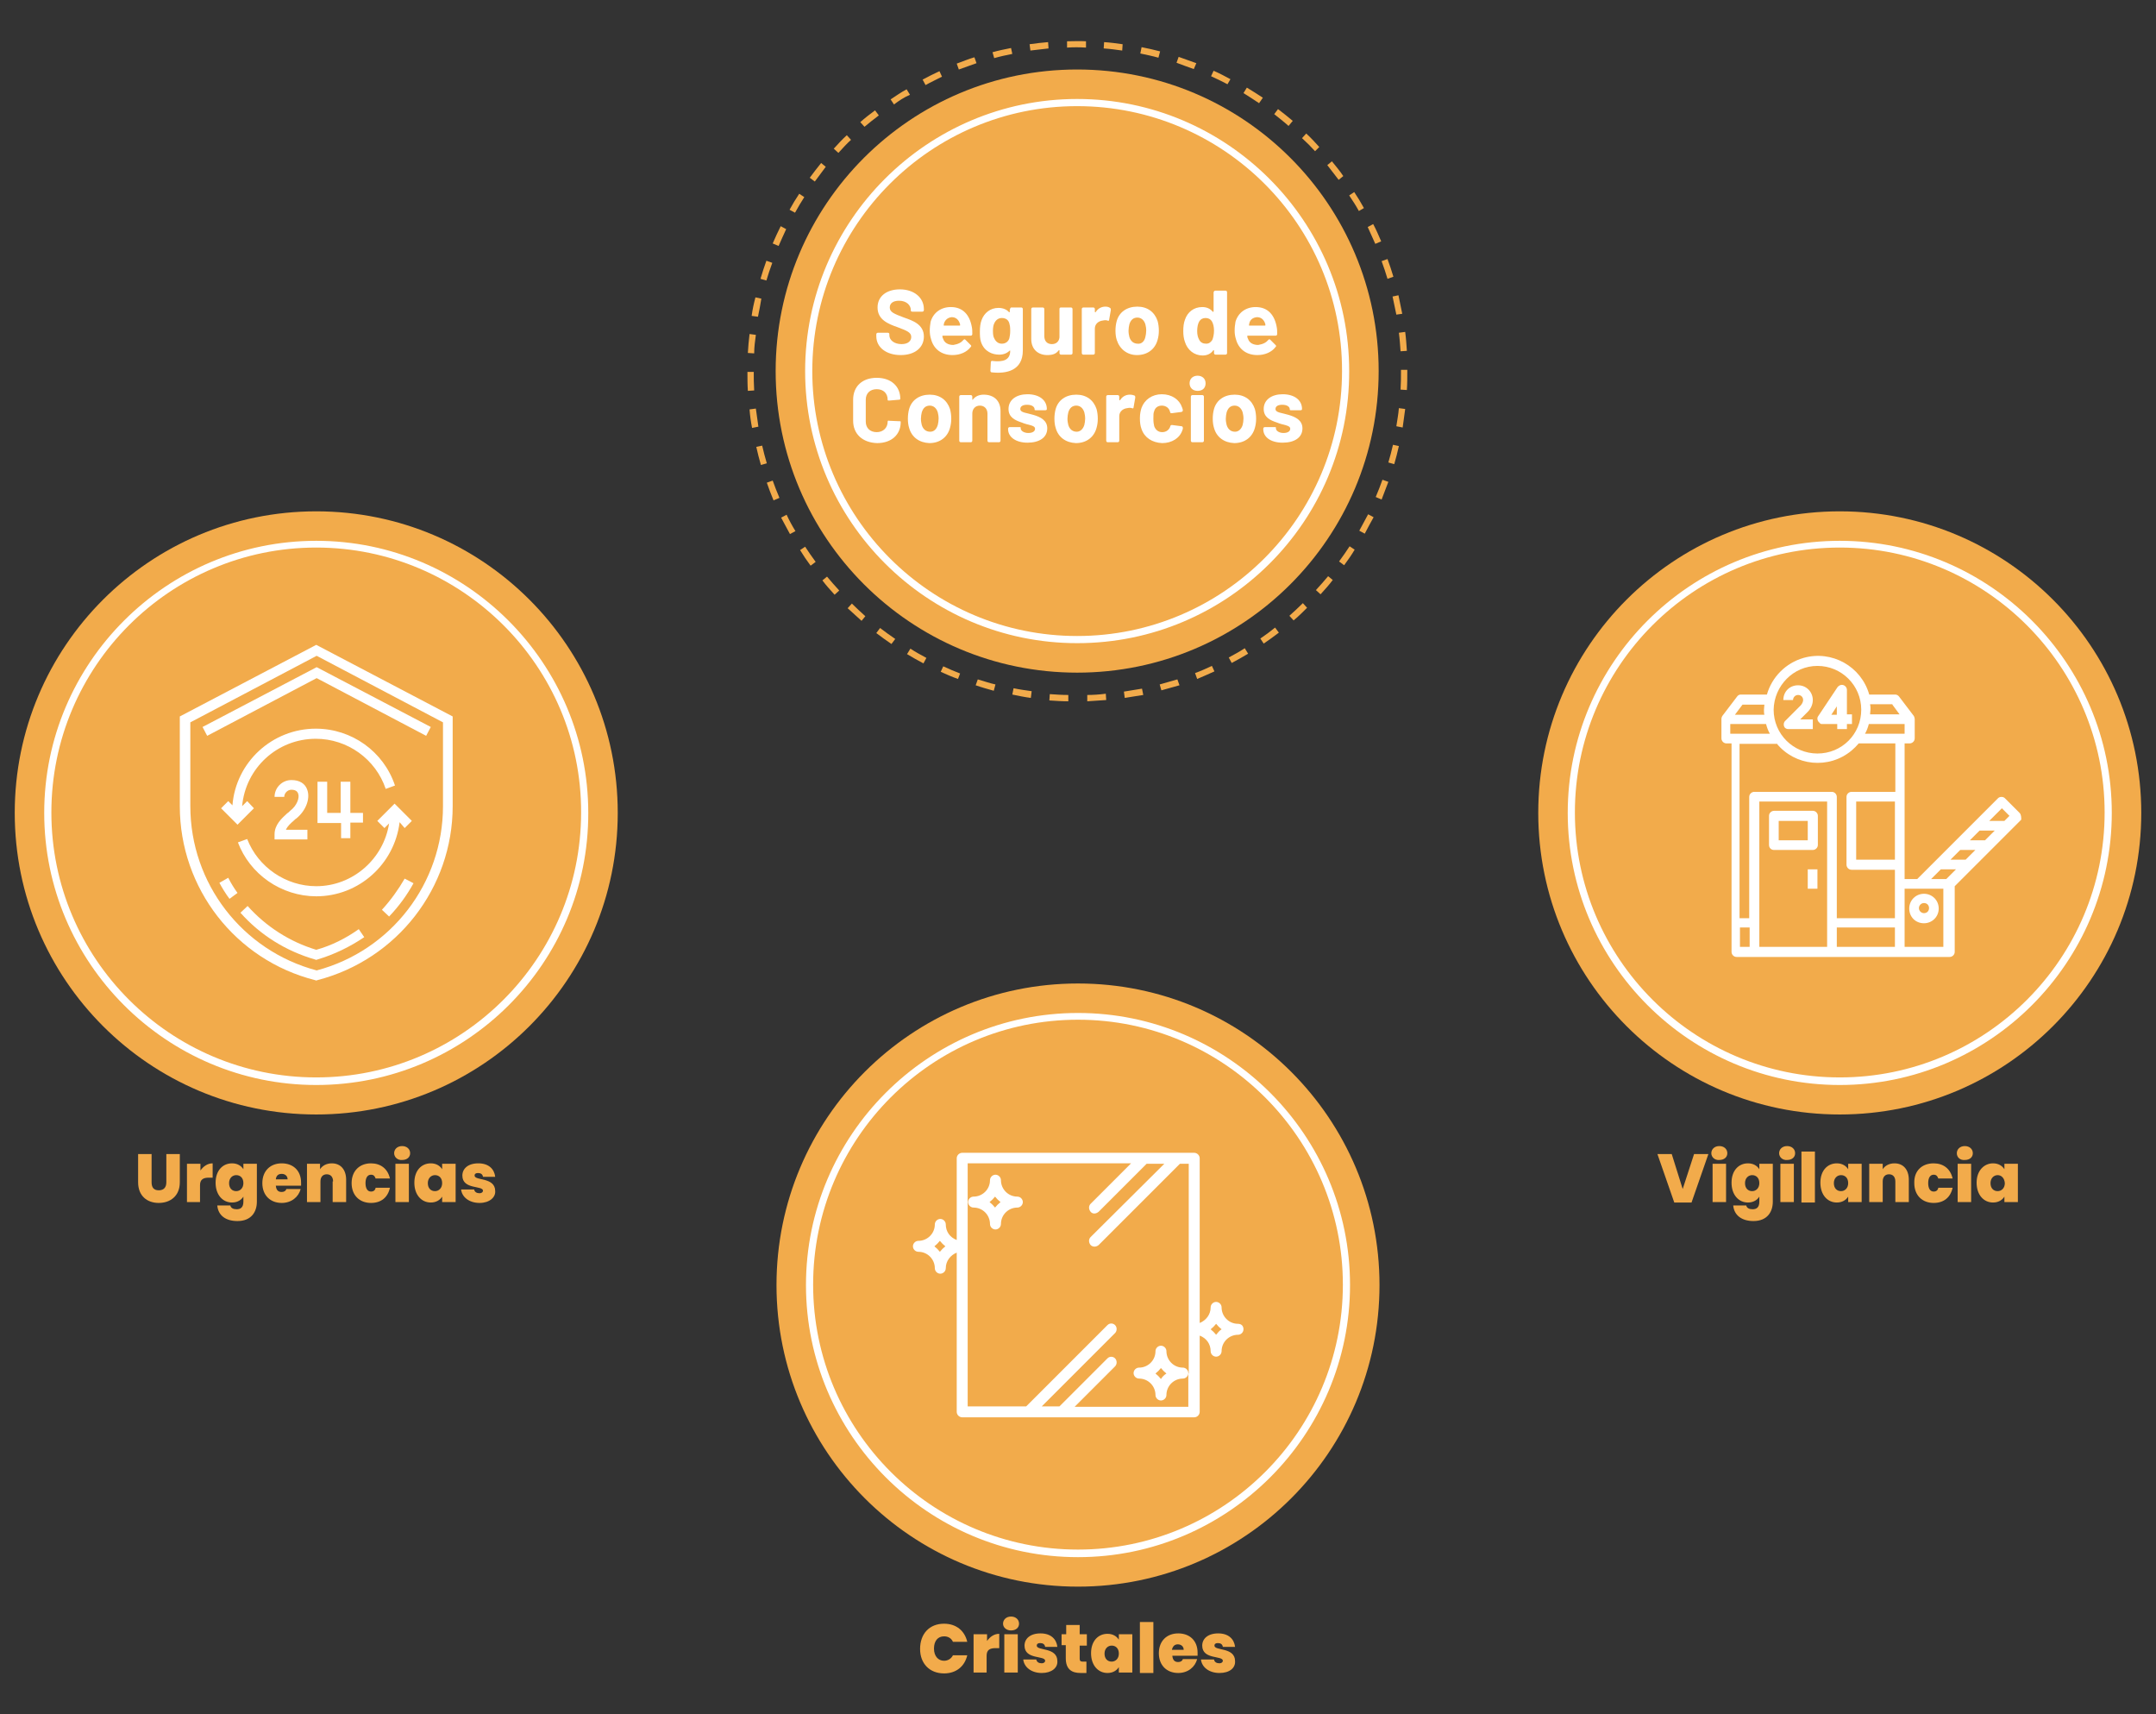 <svg xmlns:svgjs="http://svgjs.com/svgjs" xmlns="http://www.w3.org/2000/svg" xmlns:xlink="http://www.w3.org/1999/xlink" id="Capa_1" x="0px" y="0px" viewBox="0 0 512 407" style="enable-background:new 0 0 512 407;" xml:space="preserve"><rect x="0" y="0" width="512" height="407" fill="#333333" stroke="none"/><style type="text/css">	.st0{fill:#F2AB4B;}	.st1{fill:#FFFFFF;}</style><g>	<g>		<g>			<path class="st0" d="M253.7,166.5c-1.5,0-3-0.1-4.5-0.2l0.1-1.5c1.5,0.1,2.9,0.2,4.4,0.2L253.7,166.5z M258.2,166.5l0-1.5    c1.4,0,2.9-0.1,4.4-0.3l0.1,1.5C261.1,166.3,259.6,166.4,258.2,166.5z M244.8,165.7c-1.5-0.2-3-0.5-4.4-0.8l0.3-1.5    c1.4,0.3,2.9,0.5,4.3,0.7L244.8,165.7z M267.1,165.7l-0.2-1.5c1.4-0.2,2.9-0.5,4.3-0.7l0.3,1.5    C270,165.2,268.5,165.5,267.1,165.7z M236,164c-1.4-0.4-2.9-0.8-4.3-1.3l0.5-1.4c1.4,0.4,2.8,0.9,4.2,1.2L236,164z M275.8,163.9    l-0.4-1.4c1.4-0.4,2.8-0.8,4.2-1.2l0.5,1.4C278.7,163.1,277.3,163.5,275.8,163.9z M227.5,161.2c-1.4-0.5-2.8-1.1-4.1-1.7l0.6-1.3    c1.3,0.6,2.7,1.2,4,1.7L227.5,161.2z M284.3,161.2l-0.5-1.4c1.4-0.5,2.7-1.1,4-1.7l0.6,1.3C287.1,160,285.7,160.6,284.3,161.2z     M219.3,157.5c-1.3-0.7-2.6-1.4-3.9-2.2l0.8-1.3c1.2,0.8,2.5,1.5,3.8,2.2L219.3,157.5z M292.5,157.4l-0.7-1.3    c1.3-0.7,2.6-1.4,3.8-2.2l0.8,1.3C295.1,156,293.8,156.7,292.5,157.4z M211.7,152.9c-1.2-0.8-2.4-1.7-3.6-2.6l0.9-1.2    c1.2,0.9,2.4,1.8,3.6,2.6L211.7,152.9z M300.1,152.8l-0.8-1.2c1.2-0.8,2.4-1.7,3.5-2.6l0.9,1.2    C302.5,151.1,301.3,152,300.1,152.8z M204.6,147.4c-1.1-1-2.2-2-3.3-3l1-1.1c1,1,2.1,2,3.2,3L204.6,147.4z M307.2,147.3l-1-1.1    c1.1-1,2.2-2,3.2-3l1,1.1C309.4,145.3,308.3,146.4,307.2,147.3z M198.2,141.2c-1-1.1-2-2.2-2.9-3.4l1.1-0.9    c0.9,1.1,1.9,2.2,2.9,3.3L198.2,141.2z M313.6,141.1l-1.1-1c1-1.1,2-2.2,2.9-3.3l1.1,0.9C315.6,138.9,314.6,140,313.6,141.1z     M192.5,134.3c-0.9-1.2-1.7-2.4-2.5-3.7l1.2-0.8c0.8,1.2,1.6,2.4,2.5,3.6L192.5,134.3z M319.2,134.2l-1.2-0.9    c0.9-1.2,1.7-2.4,2.5-3.6l1.2,0.8C321,131.7,320.1,133,319.2,134.2z M187.6,126.8c-0.7-1.3-1.4-2.6-2.1-3.9l1.3-0.7    c0.6,1.3,1.3,2.6,2.1,3.9L187.6,126.8z M324.1,126.7l-1.3-0.7c0.7-1.3,1.4-2.6,2.1-3.9l1.3,0.7    C325.5,124,324.8,125.4,324.1,126.7z M183.7,118.8c-0.6-1.4-1.1-2.8-1.6-4.2l1.4-0.5c0.5,1.4,1,2.7,1.6,4.1L183.7,118.8z     M328.1,118.6l-1.4-0.6c0.6-1.4,1.1-2.7,1.6-4.1l1.4,0.5C329.2,115.8,328.6,117.2,328.1,118.6z M180.7,110.4    c-0.4-1.4-0.8-2.9-1.1-4.3l1.4-0.3c0.3,1.4,0.7,2.8,1.1,4.2L180.7,110.4z M331.1,110.2l-1.4-0.4c0.4-1.4,0.8-2.8,1.1-4.2l1.4,0.3    C331.9,107.3,331.5,108.8,331.1,110.2z M178.6,101.6c-0.3-1.5-0.5-3-0.6-4.4l1.5-0.2c0.2,1.4,0.4,2.9,0.6,4.3L178.6,101.6z     M333.1,101.5l-1.5-0.3c0.2-1.4,0.5-2.9,0.6-4.3l1.5,0.2C333.5,98.5,333.3,100,333.1,101.5z M177.6,92.8c-0.1-1.5-0.1-3-0.1-4.5    l1.5,0c0,1.5,0,2.9,0.1,4.4L177.6,92.8z M334.1,92.6l-1.5-0.1c0.1-1.5,0.1-2.9,0.1-4.4v-0.3h1.5v0.3    C334.2,89.6,334.2,91.1,334.1,92.6z M179.1,83.9l-1.5-0.1c0.1-1.5,0.2-3,0.4-4.5l1.5,0.2C179.3,81,179.1,82.4,179.1,83.9z     M332.6,83.4c-0.1-1.4-0.2-2.9-0.4-4.4l1.5-0.2c0.2,1.5,0.3,3,0.4,4.5L332.6,83.4z M180,75.2l-1.5-0.2c0.2-1.5,0.5-2.9,0.9-4.4    l1.4,0.3C180.6,72.3,180.3,73.7,180,75.2z M331.6,74.7c-0.3-1.4-0.6-2.9-0.9-4.3l1.4-0.3c0.3,1.4,0.6,2.9,0.9,4.4L331.6,74.7z     M182,66.6l-1.4-0.4c0.4-1.4,0.9-2.9,1.4-4.3l1.4,0.5C182.9,63.8,182.4,65.2,182,66.6z M329.5,66.2c-0.4-1.4-0.9-2.8-1.4-4.2    l1.4-0.5c0.5,1.4,1,2.8,1.4,4.2L329.5,66.2z M184.9,58.4l-1.4-0.6c0.6-1.4,1.2-2.7,1.9-4.1l1.3,0.7    C186.1,55.7,185.5,57,184.9,58.4z M326.6,57.9c-0.6-1.3-1.2-2.7-1.8-4l1.3-0.7c0.7,1.3,1.3,2.7,1.9,4.1L326.6,57.9z M188.8,50.5    l-1.3-0.7c0.7-1.3,1.5-2.6,2.3-3.8l1.2,0.8C190.3,47.9,189.5,49.2,188.8,50.5z M322.7,50.1c-0.7-1.3-1.5-2.5-2.3-3.7l1.2-0.8    c0.8,1.2,1.6,2.5,2.3,3.8L322.7,50.1z M193.5,43.1l-1.2-0.9c0.9-1.2,1.8-2.4,2.7-3.5l1.1,0.9C195.3,40.7,194.4,41.9,193.5,43.1z     M317.9,42.7c-0.9-1.2-1.8-2.3-2.7-3.5l1.1-0.9c0.9,1.1,1.9,2.3,2.7,3.5L317.9,42.7z M199.1,36.3l-1.1-1c1-1.1,2-2.2,3.1-3.2    l1,1.1C201.1,34.1,200.1,35.2,199.1,36.3z M312.3,35.9c-1-1.1-2-2.1-3.1-3.1l1-1.1c1.1,1,2.1,2.1,3.1,3.2L312.3,35.9z     M205.3,30.1l-1-1.1c1.1-1,2.3-1.9,3.5-2.8l0.9,1.2C207.6,28.2,206.4,29.2,205.3,30.1z M306,29.9c-1.1-1-2.3-1.9-3.4-2.8l0.9-1.2    c1.2,0.9,2.3,1.8,3.5,2.8L306,29.9z M212.3,24.8l-0.8-1.2c1.2-0.8,2.5-1.7,3.8-2.4l0.8,1.3C214.7,23.1,213.5,23.9,212.3,24.8z     M299,24.5c-1.2-0.8-2.4-1.6-3.7-2.4l0.8-1.3c1.3,0.8,2.6,1.6,3.8,2.4L299,24.5z M219.8,20.2l-0.7-1.3c1.3-0.7,2.7-1.4,4-2    l0.6,1.3C222.4,18.9,221,19.5,219.8,20.2z M291.5,20c-1.3-0.7-2.6-1.3-3.9-1.9l0.6-1.3c1.4,0.6,2.7,1.3,4,2L291.5,20z     M227.7,16.5l-0.5-1.4c1.4-0.5,2.8-1.1,4.2-1.5l0.5,1.4C230.5,15.5,229.1,16,227.7,16.5z M283.5,16.4c-1.4-0.5-2.8-1-4.1-1.5    l0.5-1.4c1.4,0.5,2.8,1,4.2,1.5L283.5,16.4z M236.1,13.8l-0.4-1.4c1.4-0.4,2.9-0.7,4.4-1l0.3,1.4    C238.9,13.1,237.5,13.4,236.1,13.8z M275.1,13.7c-1.4-0.4-2.9-0.7-4.3-1l0.3-1.5c1.5,0.3,2.9,0.6,4.4,1L275.1,13.7z M244.7,12    l-0.2-1.5c1.5-0.2,3-0.4,4.4-0.5l0.1,1.5C247.6,11.7,246.1,11.8,244.7,12z M266.5,12c-1.4-0.2-2.9-0.4-4.4-0.5l0.1-1.5    c1.5,0.1,3,0.3,4.4,0.5L266.5,12z M253.4,11.3l0-1.5c1.5,0,3-0.1,4.5,0l0,1.5C256.3,11.2,254.9,11.2,253.4,11.3z"></path>		</g>	</g>	<g>		<g>			<circle class="st0" cx="255.8" cy="88.1" r="71.6"></circle>		</g>		<g>			<circle class="st0" cx="255.8" cy="88.1" r="63.8"></circle>		</g>		<g>			<path class="st1" d="M255.8,152.7c-35.6,0-64.6-29-64.6-64.6c0-35.6,29-64.6,64.6-64.6c35.6,0,64.6,29,64.6,64.6    C320.5,123.8,291.5,152.7,255.8,152.7z M255.8,25.2c-34.7,0-62.9,28.2-62.9,62.9c0,34.7,28.2,62.9,62.9,62.9    c34.7,0,62.9-28.2,62.9-62.9C318.8,53.4,290.5,25.2,255.8,25.2z"></path>		</g>		<g>			<path class="st1" d="M208.1,79.8v-0.4c0-0.2,0.1-0.4,0.4-0.4h2.3c0.2,0,0.4,0.1,0.4,0.3v0.3c0,1.1,1.1,2.1,2.9,2.1    c1.6,0,2.3-0.8,2.3-1.7c0-1.1-1.1-1.5-3.2-2.3c-2.3-0.8-4.8-1.8-4.8-4.7c0-2.7,2.2-4.3,5.3-4.3c3.3,0,5.7,1.9,5.7,4.7v0.2    c0,0.2-0.1,0.4-0.4,0.4h-2.3c-0.2,0-0.4-0.1-0.4-0.2v-0.2c0-1.1-1-2.2-2.8-2.2c-1.4,0-2.2,0.6-2.2,1.6c0,1.1,1,1.5,3.4,2.4    c2,0.7,4.7,1.6,4.7,4.5c0,2.6-2.1,4.4-5.5,4.4S208.1,82.5,208.1,79.8z"></path>			<path class="st1" d="M228.8,80.7c0.2-0.2,0.3-0.2,0.5,0l1.2,1.2c0.2,0.2,0.2,0.3,0,0.5c-0.9,1.2-2.5,1.9-4.3,1.9    c-2.7,0-4.5-1.5-5.1-3.8c-0.2-0.6-0.3-1.3-0.3-2c0-0.8,0.1-1.5,0.2-2.1c0.6-2.1,2.4-3.5,4.8-3.5c2.9,0,4.5,1.9,5,4.8    c0.1,0.5,0.1,1,0.1,1.6c0,0.2-0.1,0.4-0.4,0.4h-6.6c-0.1,0-0.1,0-0.1,0.1c0,0.3,0.1,0.5,0.2,0.7c0.3,0.9,1.2,1.4,2.4,1.4    C227.6,81.7,228.3,81.3,228.8,80.7z M224.2,76.7c0,0.2-0.1,0.3-0.1,0.5c0,0.1,0,0.1,0.1,0.1h3.7c0.1,0,0.1,0,0.1-0.1    c0-0.2,0-0.3-0.1-0.5c-0.3-0.8-0.9-1.4-1.9-1.4C225.1,75.4,224.5,75.9,224.2,76.7z"></path>			<path class="st1" d="M240.2,73h2.3c0.2,0,0.4,0.1,0.4,0.4v9.8c0,4.8-3.9,5.6-7.4,5.2c-0.2,0-0.3-0.2-0.3-0.4l0.1-2    c0-0.2,0.2-0.4,0.4-0.3c2.5,0.3,4.2-0.2,4.2-2.4c0-0.1-0.1-0.1-0.2,0c-0.5,0.5-1.3,0.9-2.4,0.9c-1.6,0-3.5-0.7-4.3-2.9    c-0.3-0.8-0.3-1.8-0.3-2.6c0-1,0.1-1.9,0.4-2.7c0.6-1.7,2.1-2.9,4-2.9c1.1,0,2,0.4,2.5,1c0.1,0.1,0.2,0,0.2-0.1v-0.4    C239.9,73.1,240,73,240.2,73z M239.9,78.5c0-1-0.1-1.3-0.2-1.7c-0.2-0.8-0.8-1.3-1.8-1.3c-0.9,0-1.5,0.6-1.8,1.3    c-0.2,0.4-0.3,1-0.3,1.8c0,0.8,0.1,1.4,0.3,1.7c0.3,0.7,0.9,1.3,1.8,1.3c1,0,1.6-0.6,1.8-1.3C239.8,79.8,239.9,79.4,239.9,78.5z"></path>			<path class="st1" d="M252,73h2.3c0.2,0,0.4,0.1,0.4,0.4v10.4c0,0.2-0.1,0.4-0.4,0.4H252c-0.2,0-0.4-0.1-0.4-0.4v-0.6    c0-0.1-0.1-0.1-0.2,0c-0.6,0.8-1.4,1.1-2.7,1.1c-2.1,0-3.8-1.3-3.8-3.8v-7.1c0-0.2,0.1-0.4,0.4-0.4h2.3c0.2,0,0.4,0.1,0.4,0.4    v6.4c0,1.1,0.6,1.9,1.8,1.9c1,0,1.7-0.6,1.8-1.6v-6.7C251.6,73.1,251.7,73,252,73z"></path>			<path class="st1" d="M263.6,73.1c0.2,0.1,0.2,0.3,0.2,0.5l-0.4,2.3c0,0.3-0.2,0.3-0.4,0.2c-0.3-0.1-0.7-0.1-1.1,0    c-1,0.1-1.9,0.8-1.9,1.9v5.8c0,0.2-0.1,0.4-0.4,0.4h-2.3c-0.2,0-0.4-0.1-0.4-0.4V73.4c0-0.2,0.1-0.4,0.4-0.4h2.3    c0.2,0,0.4,0.1,0.4,0.4V74c0,0.1,0.1,0.2,0.2,0.1c0.5-0.8,1.3-1.3,2.3-1.3C263,72.8,263.3,72.9,263.6,73.1z"></path>			<path class="st1" d="M265.2,80.7c-0.2-0.6-0.3-1.4-0.3-2.2c0-0.8,0.1-1.6,0.3-2.3c0.6-2.1,2.4-3.4,4.9-3.4c2.4,0,4.1,1.3,4.8,3.4    c0.2,0.7,0.3,1.5,0.3,2.3c0,0.8-0.1,1.5-0.3,2.2c-0.6,2.2-2.4,3.6-4.9,3.6C267.7,84.3,265.9,82.9,265.2,80.7z M272,80    c0.1-0.4,0.2-1,0.2-1.5c0-0.6-0.1-1.1-0.2-1.5c-0.3-1-1-1.6-1.9-1.6c-1,0-1.6,0.6-1.9,1.6c-0.1,0.4-0.2,1-0.2,1.5    c0,0.6,0.1,1.1,0.2,1.5c0.3,1,1,1.6,2,1.6C271.1,81.7,271.8,81,272,80z"></path>			<path class="st1" d="M288.7,69h2.3c0.2,0,0.4,0.1,0.4,0.4v14.4c0,0.2-0.1,0.4-0.4,0.4h-2.3c-0.2,0-0.4-0.1-0.4-0.4v-0.6    c0-0.1-0.1-0.1-0.2,0c-0.5,0.7-1.3,1.2-2.5,1.2c-2,0-3.6-1.3-4.2-3.2c-0.3-0.8-0.4-1.7-0.4-2.6c0-1,0.1-1.9,0.4-2.7    c0.6-1.8,2.1-3,4.1-3c1.1,0,1.9,0.4,2.5,1.1c0.1,0.1,0.2,0,0.2-0.1v-4.5C288.3,69.1,288.4,69,288.7,69z M288.3,78.5    c0-0.9-0.2-1.7-0.5-2.2c-0.3-0.5-0.8-0.8-1.5-0.8c-0.7,0-1.2,0.3-1.5,0.8c-0.3,0.5-0.5,1.3-0.5,2.3c0,0.9,0.2,1.6,0.5,2.1    c0.3,0.6,0.9,0.9,1.6,0.9c0.7,0,1.1-0.3,1.5-0.9C288.1,80.2,288.3,79.4,288.3,78.5z"></path>			<path class="st1" d="M301.2,80.7c0.2-0.2,0.3-0.2,0.5,0l1.2,1.2c0.2,0.2,0.2,0.3,0,0.5c-0.9,1.2-2.5,1.9-4.3,1.9    c-2.7,0-4.5-1.5-5.1-3.8c-0.2-0.6-0.3-1.3-0.3-2c0-0.8,0.1-1.5,0.2-2.1c0.6-2.1,2.4-3.5,4.8-3.5c2.9,0,4.5,1.9,5,4.8    c0.1,0.5,0.1,1,0.1,1.6c0,0.2-0.1,0.4-0.4,0.4h-6.6c-0.1,0-0.1,0-0.1,0.1c0,0.3,0.1,0.5,0.2,0.7c0.3,0.9,1.2,1.4,2.4,1.4    C300,81.7,300.7,81.3,301.2,80.7z M296.7,76.7c0,0.2-0.1,0.3-0.1,0.5c0,0.1,0,0.1,0.1,0.1h3.7c0.1,0,0.1,0,0.1-0.1    c0-0.2,0-0.3-0.1-0.5c-0.3-0.8-0.9-1.4-1.9-1.4C297.5,75.4,296.9,75.9,296.7,76.7z"></path>			<path class="st1" d="M202.6,99.9v-5c0-3.2,2.2-5.2,5.6-5.2c3.4,0,5.6,2,5.6,5c0,0.1-0.1,0.2-0.3,0.2l-2.3,0.2    c-0.2,0-0.4,0-0.4-0.1v-0.1c0-1.5-1-2.5-2.6-2.5c-1.6,0-2.6,1-2.6,2.5v5.2c0,1.5,1,2.5,2.6,2.5c1.5,0,2.6-1,2.6-2.5    c0-0.2,0.1-0.3,0.4-0.2l2.3,0.1c0.2,0,0.4,0,0.4,0.1v0.1c0,3-2.2,5-5.6,5C204.8,105.1,202.6,103,202.6,99.9z"></path>			<path class="st1" d="M215.9,101.6c-0.2-0.6-0.3-1.4-0.3-2.2c0-0.8,0.1-1.6,0.3-2.3c0.6-2.1,2.4-3.4,4.9-3.4    c2.4,0,4.1,1.3,4.8,3.4c0.2,0.7,0.3,1.5,0.3,2.3c0,0.8-0.1,1.5-0.3,2.2c-0.6,2.2-2.4,3.6-4.9,3.6    C218.3,105.1,216.5,103.8,215.9,101.6z M222.7,100.9c0.1-0.4,0.2-1,0.2-1.5c0-0.6-0.1-1.1-0.2-1.5c-0.3-1-1-1.6-1.9-1.6    c-1,0-1.6,0.6-1.9,1.6c-0.1,0.4-0.2,1-0.2,1.5c0,0.6,0.1,1.1,0.2,1.5c0.3,1,1,1.6,2,1.6C221.8,102.5,222.4,101.9,222.7,100.9z"></path>			<path class="st1" d="M237.6,97.6v7c0,0.2-0.1,0.4-0.4,0.4h-2.3c-0.2,0-0.4-0.1-0.4-0.4v-6.4c0-1.1-0.7-1.9-1.8-1.9    c-1.1,0-1.8,0.8-1.8,1.9v6.4c0,0.2-0.1,0.4-0.4,0.4h-2.3c-0.2,0-0.4-0.1-0.4-0.4V94.2c0-0.2,0.1-0.4,0.4-0.4h2.3    c0.2,0,0.4,0.1,0.4,0.4v0.6c0,0.1,0.1,0.2,0.1,0.1c0.6-0.8,1.5-1.2,2.6-1.2C236,93.7,237.6,95.1,237.6,97.6z"></path>			<path class="st1" d="M239.4,101.9v-0.1c0-0.2,0.1-0.4,0.4-0.4h2.2c0.2,0,0.4,0,0.4,0.1v0.2c0,0.6,0.8,1.1,1.8,1.1    c1,0,1.6-0.4,1.6-1c0-0.9-1.6-0.8-3.2-1.5c-1.5-0.5-3.1-1.2-3.1-3.2c0-2.2,1.9-3.5,4.5-3.5c2.8,0,4.6,1.4,4.6,3.5    c0,0.2-0.1,0.3-0.4,0.3h-2.1c-0.2,0-0.4,0-0.4-0.1v-0.1c0-0.6-0.6-1.1-1.8-1.1c-0.9,0-1.6,0.3-1.6,1c0,0.9,1.5,0.9,3.1,1.4    c1.7,0.5,3.3,1.3,3.3,3.2c0,2.2-1.9,3.4-4.7,3.4C241.3,105.1,239.4,103.8,239.4,101.9z"></path>			<path class="st1" d="M250.7,101.6c-0.2-0.6-0.3-1.4-0.3-2.2c0-0.8,0.1-1.6,0.3-2.3c0.6-2.1,2.4-3.4,4.9-3.4    c2.4,0,4.1,1.3,4.8,3.4c0.2,0.7,0.3,1.5,0.3,2.3c0,0.8-0.1,1.5-0.3,2.2c-0.6,2.2-2.4,3.6-4.9,3.6    C253.1,105.1,251.3,103.8,250.7,101.6z M257.5,100.9c0.1-0.4,0.2-1,0.2-1.5c0-0.6-0.1-1.1-0.2-1.5c-0.3-1-1-1.6-1.9-1.6    c-1,0-1.6,0.6-1.9,1.6c-0.1,0.4-0.2,1-0.2,1.5c0,0.6,0.1,1.1,0.2,1.5c0.3,1,1,1.6,2,1.6C256.5,102.5,257.2,101.9,257.5,100.9z"></path>			<path class="st1" d="M269.4,93.9c0.2,0.1,0.2,0.3,0.2,0.5l-0.4,2.3c0,0.3-0.2,0.3-0.4,0.2c-0.3-0.1-0.7-0.1-1.1,0    c-1,0.1-1.9,0.8-1.9,1.9v5.8c0,0.2-0.1,0.4-0.4,0.4h-2.3c-0.2,0-0.4-0.1-0.4-0.4V94.2c0-0.2,0.1-0.4,0.4-0.4h2.3    c0.2,0,0.4,0.1,0.4,0.4v0.7c0,0.1,0.1,0.2,0.2,0.1c0.5-0.8,1.3-1.3,2.3-1.3C268.8,93.7,269.1,93.8,269.4,93.9z"></path>			<path class="st1" d="M271.1,101.9c-0.3-0.8-0.4-1.6-0.4-2.6c0-1.1,0.2-1.9,0.4-2.5c0.7-1.9,2.5-3.2,4.8-3.2    c2.4,0,4.2,1.3,4.8,3.1c0.1,0.3,0.2,0.5,0.2,0.7c0,0.2-0.1,0.3-0.3,0.4l-2.3,0.3c-0.2,0-0.4,0-0.4-0.2l-0.1-0.3    c-0.2-0.7-0.9-1.3-1.9-1.3c-0.9,0-1.6,0.5-1.8,1.3c-0.2,0.4-0.2,1-0.2,1.8c0,0.8,0.1,1.4,0.2,1.8c0.3,0.8,0.9,1.4,1.9,1.4    c0.9,0,1.6-0.5,1.9-1.3c0-0.1,0-0.1,0-0.1c0-0.1,0.2-0.3,0.4-0.3l2.3,0.3c0.2,0,0.3,0.2,0.3,0.4c0,0.2,0,0.3-0.1,0.5    c-0.6,1.9-2.5,3.1-4.8,3.1C273.6,105.1,271.8,103.9,271.1,101.9z"></path>			<path class="st1" d="M282.5,91c0-1.1,0.8-1.8,1.9-1.8c1.1,0,1.9,0.7,1.9,1.8c0,1.1-0.7,1.8-1.9,1.8C283.2,92.8,282.5,92,282.5,91    z M282.8,104.6V94.2c0-0.2,0.1-0.4,0.4-0.4h2.3c0.2,0,0.4,0.1,0.4,0.4v10.4c0,0.2-0.1,0.4-0.4,0.4h-2.3    C282.9,105,282.8,104.8,282.8,104.6z"></path>			<path class="st1" d="M288.3,101.6c-0.2-0.6-0.3-1.4-0.3-2.2c0-0.8,0.1-1.6,0.3-2.3c0.6-2.1,2.4-3.4,4.9-3.4    c2.4,0,4.1,1.3,4.8,3.4c0.2,0.7,0.3,1.5,0.3,2.3c0,0.8-0.1,1.5-0.3,2.2c-0.6,2.2-2.4,3.6-4.9,3.6    C290.7,105.1,288.9,103.8,288.3,101.6z M295.1,100.9c0.1-0.4,0.2-1,0.2-1.5c0-0.6-0.1-1.1-0.2-1.5c-0.3-1-1-1.6-1.9-1.6    c-1,0-1.6,0.6-1.9,1.6c-0.1,0.4-0.2,1-0.2,1.5c0,0.6,0.1,1.1,0.2,1.5c0.3,1,1,1.6,2,1.6C294.1,102.5,294.8,101.9,295.1,100.9z"></path>			<path class="st1" d="M300,101.9v-0.1c0-0.2,0.1-0.4,0.4-0.4h2.2c0.2,0,0.4,0,0.4,0.1v0.2c0,0.6,0.8,1.1,1.8,1.1    c1,0,1.6-0.4,1.6-1c0-0.9-1.6-0.8-3.2-1.5c-1.5-0.5-3.1-1.2-3.1-3.2c0-2.2,1.9-3.5,4.5-3.5c2.8,0,4.6,1.4,4.6,3.5    c0,0.2-0.1,0.3-0.4,0.3h-2.1c-0.2,0-0.4,0-0.4-0.1v-0.1c0-0.6-0.6-1.1-1.8-1.1c-0.9,0-1.6,0.3-1.6,1c0,0.9,1.5,0.9,3.1,1.4    c1.7,0.5,3.3,1.3,3.3,3.2c0,2.2-1.9,3.4-4.7,3.4C301.8,105.1,300,103.8,300,101.9z"></path>		</g>	</g></g><g>	<g>		<g>			<circle class="st0" cx="75.1" cy="193" r="71.6"></circle>		</g>		<g>			<circle class="st0" cx="75.1" cy="193" r="63.8"></circle>		</g>		<g>			<g id="Outline_00000022529685537472349130000005971533536991564438_">				<g>					<path class="st1" d="M75.1,153.1l-32.4,17v21.3c0,19.5,13.2,36.5,32.1,41.3l0.3,0.1l0.3-0.1c18.9-4.9,32.1-21.9,32.1-41.3      v-21.3L75.1,153.1z M105.2,191.4c0,18.3-12.3,34.3-30,39c-17.7-4.7-30-20.7-30-39v-19.9l30-15.8l30,15.8V191.4z"></path>				</g>				<g>					<path class="st1" d="M90.7,216l1.7,1.6c2.3-2.4,4.2-5,5.8-7.9l-2.1-1.1C94.6,211.2,92.8,213.7,90.7,216z"></path>				</g>				<g>					<path class="st1" d="M52.1,209.6c0.7,1.3,1.5,2.6,2.4,3.8l1.9-1.4c-0.8-1.1-1.6-2.4-2.2-3.6L52.1,209.6z"></path>				</g>				<g>					<path class="st1" d="M75.1,225.5c-6.3-1.9-11.9-5.5-16.3-10.4l-1.7,1.6c4.7,5.3,10.8,9.1,17.7,11.1l0.3,0.1l0.3-0.1      c4-1.2,7.7-3,11.1-5.3l-1.3-1.9C82.1,222.8,78.7,224.5,75.1,225.5L75.1,225.5z"></path>				</g>				<g>					<path class="st1" d="M48.1,172.6l1.1,2.1l26-13.7l26,13.7l1.1-2.1l-27.1-14.2L48.1,172.6z"></path>				</g>				<g>					<path class="st1" d="M69.8,194.8c0.2-0.2,0.4-0.4,0.6-0.5c2.2-1.8,3.3-4.6,2.6-6.7c-0.5-1.6-1.9-2.4-3.8-2.4c-2.2,0-4,1.8-4,4      h2.3c0-0.9,0.8-1.7,1.7-1.7c1.3,0,1.5,0.7,1.6,0.9c0.4,1-0.3,2.9-1.9,4.1l-0.1,0.1c-0.2,0.2-0.4,0.4-0.6,0.5      c-1.3,1.2-3,2.7-3,5v1.2H73v-2.3h-5.1C68.3,196.1,69,195.5,69.8,194.8z"></path>				</g>				<g>					<path class="st1" d="M83.2,198.9v-3.6h3v-2.3h-3v-7.4h-2.3v7.4h-3.2v-7.4h-2.3v9.8h5.6v3.6H83.2z"></path>				</g>				<g>					<path class="st1" d="M96.1,196.6l1.7-1.7l-4.1-4.1l-4.1,4.1l1.7,1.7l1.1-1.1c-1.3,8.4-8.6,14.9-17.3,14.9      c-7.2,0-13.8-4.5-16.4-11.2l-2.2,0.8c1.4,3.7,3.9,6.9,7.2,9.2c3.3,2.3,7.3,3.6,11.4,3.6c10.2,0,18.6-7.7,19.8-17.6L96.1,196.6z      "></path>				</g>				<g>					<path class="st1" d="M58.7,190.2l-1.2,1.2c0.8-9,8.3-16,17.5-16c7.5,0,14.2,4.8,16.6,11.9l2.2-0.8C91.1,178.4,83.5,173,75,173      c-10.4,0-19,8-19.8,18.2l-1-1l-1.7,1.7l3.9,3.9l3.9-3.9L58.7,190.2z"></path>				</g>			</g>		</g>		<g>			<path class="st1" d="M75.1,257.6c-35.6,0-64.6-29-64.6-64.6c0-35.6,29-64.6,64.6-64.6c35.6,0,64.6,29,64.6,64.6    C139.8,228.6,110.8,257.6,75.1,257.6z M75.1,130c-34.7,0-62.9,28.2-62.9,62.9c0,34.7,28.2,62.9,62.9,62.9    c34.7,0,62.9-28.2,62.9-62.9C138.1,158.3,109.8,130,75.1,130z"></path>		</g>	</g>	<g>		<path class="st0" d="M32.8,274H36v6.7c0,1.2,0.5,1.9,1.7,1.9c1.2,0,1.8-0.7,1.8-1.9V274h3.2v6.7c0,3.3-2.3,4.9-5,4.9   c-2.8,0-4.9-1.7-4.9-4.9V274z"></path>		<path class="st0" d="M47.6,285.4h-3.2v-9.1h3.2v1.6c0.7-1,1.7-1.7,2.9-1.7v3.4h-0.9c-1.3,0-2.1,0.4-2.1,1.8V285.4z"></path>		<path class="st0" d="M55.1,276.2c1.3,0,2.2,0.6,2.7,1.4v-1.3H61v9c0,2.4-1.3,4.6-4.6,4.6c-2.9,0-4.6-1.4-4.8-3.7h3.1   c0.1,0.6,0.7,0.9,1.5,0.9c0.9,0,1.6-0.4,1.6-1.8v-1.2c-0.5,0.8-1.4,1.4-2.7,1.4c-2.2,0-3.9-1.8-3.9-4.7   C51.2,277.9,52.9,276.2,55.1,276.2z M56.1,279c-0.9,0-1.7,0.7-1.7,1.9c0,1.2,0.7,1.9,1.7,1.9c0.9,0,1.7-0.7,1.7-1.9   C57.8,279.6,57,279,56.1,279z"></path>		<path class="st0" d="M66.9,285.6c-2.7,0-4.6-1.8-4.6-4.7c0-2.9,1.9-4.7,4.6-4.7c2.7,0,4.6,1.7,4.6,4.6c0,0.2,0,0.5,0,0.7h-6   c0.1,1.1,0.6,1.5,1.4,1.5c0.6,0,1-0.3,1.1-0.7h3.4C70.9,284.2,69.2,285.6,66.9,285.6z M65.5,280h2.8c0-0.8-0.6-1.3-1.4-1.3   C66.1,278.7,65.6,279.1,65.5,280z"></path>		<path class="st0" d="M79.1,280.5c0-1.1-0.6-1.7-1.5-1.7c-0.9,0-1.5,0.6-1.5,1.7v4.9h-3.2v-9.1H76v1.3c0.5-0.8,1.5-1.4,2.8-1.4   c2.1,0,3.4,1.5,3.4,3.9v5.3h-3.2V280.5z"></path>		<path class="st0" d="M88.1,276.2c2.3,0,4,1.3,4.5,3.6h-3.4c-0.2-0.6-0.5-0.9-1.1-0.9c-0.8,0-1.3,0.7-1.3,2c0,1.3,0.5,2,1.3,2   c0.6,0,1-0.3,1.1-0.9h3.4c-0.5,2.3-2.1,3.6-4.5,3.6c-2.7,0-4.6-1.8-4.6-4.7C83.5,278,85.4,276.2,88.1,276.2z"></path>		<path class="st0" d="M93.6,273.8c0-0.9,0.7-1.7,1.9-1.7c1.1,0,1.9,0.7,1.9,1.7c0,0.9-0.7,1.6-1.9,1.6   C94.4,275.5,93.6,274.7,93.6,273.8z M93.9,276.3h3.2v9.1h-3.2V276.3z"></path>		<path class="st0" d="M102.3,276.2c1.3,0,2.2,0.6,2.7,1.4v-1.3h3.2v9.1H105v-1.3c-0.5,0.8-1.4,1.4-2.7,1.4c-2.2,0-3.9-1.8-3.9-4.7   C98.4,277.9,100.1,276.2,102.3,276.2z M103.3,279c-0.9,0-1.7,0.7-1.7,1.9c0,1.2,0.7,1.9,1.7,1.9c0.9,0,1.7-0.7,1.7-1.9   C105,279.6,104.2,279,103.3,279z"></path>		<path class="st0" d="M113.9,285.6c-2.5,0-4.2-1.4-4.4-3.2h3.1c0.1,0.6,0.6,0.9,1.3,0.9c0.5,0,0.8-0.3,0.8-0.6   c0-1.3-4.9-0.2-4.9-3.6c0-1.6,1.3-2.9,3.8-2.9c2.5,0,3.8,1.4,4,3.2h-2.9c-0.1-0.6-0.5-0.9-1.2-0.9c-0.5,0-0.8,0.2-0.8,0.6   c0,1.3,4.9,0.3,4.9,3.7C117.7,284.3,116.2,285.6,113.9,285.6z"></path>	</g></g><g>	<g>		<path class="st0" d="M402.3,274h3.4l-4,11.5h-4.1l-4-11.5h3.4l2.6,8.3L402.3,274z"></path>		<path class="st0" d="M406.4,273.8c0-0.9,0.7-1.7,1.9-1.7c1.1,0,1.9,0.7,1.9,1.7c0,0.9-0.7,1.6-1.9,1.6   C407.2,275.5,406.4,274.7,406.4,273.8z M406.7,276.3h3.2v9.1h-3.2V276.3z"></path>		<path class="st0" d="M415.1,276.2c1.3,0,2.2,0.6,2.7,1.4v-1.3h3.2v9c0,2.4-1.3,4.6-4.6,4.6c-2.8,0-4.6-1.4-4.8-3.7h3.1   c0.1,0.6,0.7,0.9,1.5,0.9c0.9,0,1.6-0.4,1.6-1.8v-1.2c-0.5,0.8-1.4,1.4-2.7,1.4c-2.2,0-3.9-1.8-3.9-4.7   C411.2,277.9,412.9,276.2,415.1,276.2z M416.1,279c-0.9,0-1.7,0.7-1.7,1.9c0,1.2,0.7,1.9,1.7,1.9c0.9,0,1.7-0.7,1.7-1.9   C417.8,279.6,417,279,416.1,279z"></path>		<path class="st0" d="M422.5,273.8c0-0.9,0.7-1.7,1.9-1.7c1.1,0,1.9,0.7,1.9,1.7c0,0.9-0.7,1.6-1.9,1.6   C423.3,275.5,422.5,274.7,422.5,273.8z M422.8,276.3h3.2v9.1h-3.2V276.3z"></path>		<path class="st0" d="M427.8,273.4h3.2v12.1h-3.2V273.4z"></path>		<path class="st0" d="M436.2,276.2c1.3,0,2.2,0.6,2.7,1.4v-1.3h3.2v9.1h-3.2v-1.3c-0.5,0.8-1.4,1.4-2.7,1.4c-2.2,0-3.9-1.8-3.9-4.7   C432.3,277.9,434,276.2,436.2,276.2z M437.2,279c-0.9,0-1.7,0.7-1.7,1.9c0,1.2,0.7,1.9,1.7,1.9c0.9,0,1.7-0.7,1.7-1.9   C438.9,279.6,438.1,279,437.2,279z"></path>		<path class="st0" d="M450.1,280.5c0-1.1-0.6-1.7-1.5-1.7c-0.9,0-1.5,0.6-1.5,1.7v4.9h-3.2v-9.1h3.2v1.3c0.5-0.8,1.5-1.4,2.8-1.4   c2.1,0,3.4,1.5,3.4,3.9v5.3h-3.2V280.5z"></path>		<path class="st0" d="M459.2,276.2c2.3,0,4,1.3,4.5,3.6h-3.4c-0.2-0.6-0.5-0.9-1.1-0.9c-0.8,0-1.3,0.7-1.3,2c0,1.3,0.5,2,1.3,2   c0.6,0,1-0.3,1.1-0.9h3.4c-0.5,2.3-2.1,3.6-4.5,3.6c-2.7,0-4.6-1.8-4.6-4.7C454.5,278,456.4,276.2,459.2,276.2z"></path>		<path class="st0" d="M464.7,273.8c0-0.9,0.7-1.7,1.9-1.7c1.1,0,1.9,0.7,1.9,1.7c0,0.9-0.7,1.6-1.9,1.6   C465.4,275.5,464.7,274.7,464.7,273.8z M464.9,276.3h3.2v9.1h-3.2V276.3z"></path>		<path class="st0" d="M473.3,276.2c1.3,0,2.2,0.6,2.7,1.4v-1.3h3.2v9.1H476v-1.3c-0.5,0.8-1.4,1.4-2.7,1.4c-2.2,0-3.9-1.8-3.9-4.7   C469.4,277.9,471.2,276.2,473.3,276.2z M474.4,279c-0.9,0-1.7,0.7-1.7,1.9c0,1.2,0.7,1.9,1.7,1.9c0.9,0,1.7-0.7,1.7-1.9   C476,279.6,475.2,279,474.4,279z"></path>	</g>	<g>		<g>			<circle class="st0" cx="436.9" cy="193" r="71.6"></circle>		</g>		<g>			<circle class="st0" cx="436.9" cy="193" r="63.8"></circle>		</g>		<g>			<path class="st1" d="M436.9,257.6c-35.6,0-64.6-29-64.6-64.6c0-35.6,29-64.6,64.6-64.6c35.6,0,64.6,29,64.6,64.6    C501.5,228.6,472.5,257.6,436.9,257.6z M436.9,130c-34.7,0-62.9,28.2-62.9,62.9c0,34.7,28.2,62.9,62.9,62.9    c34.7,0,62.9-28.2,62.9-62.9C499.8,158.3,471.6,130,436.9,130z"></path>		</g>		<g>			<g>				<path class="st1" d="M430.5,173.1v-2.3h-3l1.8-1.8c0.7-0.7,1.2-1.7,1.2-2.8c0-1.9-1.5-3.5-3.5-3.5s-3.5,1.5-3.5,3.5h2.3     c0-0.6,0.5-1.2,1.2-1.2s1.2,0.5,1.2,1.2c0,0.4-0.2,0.8-0.5,1.2l-3.8,3.8c-0.4,0.4-0.4,1.2,0,1.6c0.2,0.2,0.5,0.3,0.8,0.3H430.5z     "></path>			</g>			<g>				<path class="st1" d="M432.8,171.9h3.5v1.2h2.3v-1.2h1.2v-2.3h-1.2v-5.8c0-0.6-0.5-1.2-1.2-1.2c-0.4,0-0.7,0.2-1,0.5l-4.6,6.9     c-0.4,0.5-0.2,1.2,0.3,1.6C432.3,171.9,432.5,171.9,432.8,171.9z M436.2,167.7v2h-1.3L436.2,167.7z"></path>			</g>			<g>				<path class="st1" d="M479.6,193l-3.5-3.5c-0.4-0.4-1.2-0.4-1.6,0l-19.2,19.2h-3v-32.2h1.2c0.6,0,1.2-0.5,1.2-1.2v-4.6     c0-0.2-0.1-0.5-0.2-0.7l-3.5-4.6c-0.2-0.3-0.6-0.5-0.9-0.5h-6.2c-1.9-6.7-8.9-10.6-15.6-8.7c-4.2,1.2-7.5,4.5-8.7,8.7h-6.2     c-0.4,0-0.7,0.2-0.9,0.5l-3.5,4.6c-0.1,0.2-0.2,0.4-0.2,0.7v4.6c0,0.6,0.5,1.2,1.2,1.2h1.2V226c0,0.6,0.5,1.2,1.2,1.2h50.6     c0.6,0,1.2-0.5,1.2-1.2v-15.6l15.8-15.8C480,194.1,480,193.4,479.6,193z M467.8,199.5l2.3-2.3h3.6l-2.3,2.3H467.8z M469.1,201.8     l-2.3,2.3h-3.6l2.3-2.3H469.1z M433.9,224.8h-16.1v-34.5h16.1V224.8z M436.2,220.2H450v4.6h-13.8V220.2z M450,204.1h-9.2v-13.8     h9.2V204.1z M442.9,174.2c0.4-0.7,0.7-1.5,0.9-2.3h8.5v2.3H442.9z M449.4,167.3l1.7,2.3h-7c0-0.4,0.1-0.8,0.1-1.2s0-0.8-0.1-1.2     H449.4z M431.6,158.1c5.7,0,10.4,4.6,10.4,10.4s-4.6,10.4-10.4,10.4c-5.7,0-10.4-4.6-10.4-10.4     C421.3,162.8,425.9,158.1,431.6,158.1z M410.9,174.2v-2.3h8.5c0.2,0.8,0.5,1.6,0.9,2.3H410.9z M413.8,167.3h5.2     c0,0.4-0.1,0.8-0.1,1.2s0,0.8,0.1,1.2h-7L413.8,167.3z M421.9,176.5c4.4,5.4,12.4,6.2,17.8,1.7c0.6-0.5,1.2-1.1,1.7-1.7h8.7V188     h-10.4c-0.6,0-1.2,0.5-1.2,1.2v16.1c0,0.6,0.5,1.2,1.2,1.2H450v11.5h-13.8v-28.8c0-0.6-0.5-1.2-1.2-1.2h-18.4     c-0.6,0-1.2,0.5-1.2,1.2v28.8h-2.3v-41.4H421.9z M413.2,220.2h2.3v4.6h-2.3V220.2z M452.3,224.8V211h9.2v13.8H452.3z      M462.2,208.7h-3.6l2.3-2.3h3.6L462.2,208.7z M476,194.9h-3.6l3-3l1.8,1.8L476,194.9z"></path>			</g>			<g>				<path class="st1" d="M456.9,212.2c-1.9,0-3.5,1.5-3.5,3.5s1.5,3.5,3.5,3.5c1.9,0,3.5-1.5,3.5-3.5S458.8,212.2,456.9,212.2z      M456.9,216.8c-0.6,0-1.2-0.5-1.2-1.2c0-0.6,0.5-1.2,1.2-1.2s1.2,0.5,1.2,1.2C458.1,216.3,457.6,216.8,456.9,216.8z"></path>			</g>			<g>				<rect x="429.3" y="206.4" class="st1" width="2.3" height="4.6"></rect>			</g>			<g>				<path class="st1" d="M421.3,201.8h9.2c0.6,0,1.2-0.5,1.2-1.2v-6.9c0-0.6-0.5-1.2-1.2-1.2h-9.2c-0.6,0-1.2,0.5-1.2,1.2v6.9     C420.1,201.3,420.6,201.8,421.3,201.8z M422.4,194.9h6.9v4.6h-6.9V194.9z"></path>			</g>		</g>	</g></g><g>	<g>		<g>			<circle class="st0" cx="256" cy="305.1" r="71.6"></circle>		</g>		<g>			<circle class="st0" cx="256" cy="305.1" r="63.8"></circle>		</g>		<g>			<g>				<g>					<g>						<path class="st1" d="M294,314.3c-2.2,0-3.9-1.8-3.9-3.9c0-0.7-0.6-1.3-1.3-1.3c-0.7,0-1.3,0.6-1.3,1.3c0,1.7-1.1,3.1-2.6,3.7       v-39.1c0-0.7-0.6-1.3-1.3-1.3h-55.1c-0.7,0-1.3,0.6-1.3,1.3v19.4c-1.6-0.6-2.6-2-2.6-3.7c0-0.7-0.6-1.3-1.3-1.3       c-0.7,0-1.3,0.6-1.3,1.3c0,2.2-1.8,3.9-3.9,3.9c-0.7,0-1.3,0.6-1.3,1.3s0.6,1.3,1.3,1.3c2.2,0,3.9,1.8,3.9,3.9       c0,0.7,0.6,1.3,1.3,1.3c0.7,0,1.3-0.6,1.3-1.3c0-1.7,1.1-3.1,2.6-3.7v37.8c0,0.7,0.6,1.3,1.3,1.3h55.1c0.7,0,1.3-0.6,1.3-1.3       v-18.1c1.6,0.6,2.6,2,2.6,3.7c0,0.7,0.6,1.3,1.3,1.3c0.7,0,1.3-0.6,1.3-1.3c0-2.2,1.8-3.9,3.9-3.9c0.7,0,1.3-0.6,1.3-1.3       C295.3,314.8,294.8,314.3,294,314.3z M223.2,297.2c-0.4-0.5-0.8-0.9-1.3-1.3c0.5-0.4,0.9-0.8,1.3-1.3c0.4,0.5,0.8,0.9,1.3,1.3       C224,296.3,223.6,296.7,223.2,297.2z M282.2,326.1v7.9h-27l9.6-9.6c0.5-0.5,0.5-1.4,0-1.9c-0.5-0.5-1.3-0.5-1.8,0l-11.4,11.4       h-4.2l17.4-17.4c0.5-0.5,0.5-1.4,0-1.9c-0.5-0.5-1.3-0.5-1.8,0l-19.3,19.3h-13.9v-57.7h38.8l-9.6,9.6c-0.5,0.5-0.5,1.3,0,1.9       s1.3,0.5,1.9,0c0,0,0,0,0,0l11.4-11.4h4.2L259,293.7c-0.5,0.5-0.5,1.3,0,1.9c0.5,0.5,1.3,0.5,1.9,0c0,0,0,0,0,0l19.3-19.3h2.1       V326.1z M288.8,316.9c-0.4-0.5-0.8-0.9-1.3-1.3c0.5-0.4,0.9-0.8,1.3-1.3c0.4,0.5,0.8,0.9,1.3,1.3       C289.6,315.9,289.2,316.4,288.8,316.9z"></path>					</g>				</g>			</g>			<g>				<g>					<g>						<path class="st1" d="M280.9,324.7c-2.2,0-3.9-1.8-3.9-3.9c0-0.7-0.6-1.3-1.3-1.3c-0.7,0-1.3,0.6-1.3,1.3       c0,2.2-1.8,3.9-3.9,3.9c-0.7,0-1.3,0.6-1.3,1.3c0,0.7,0.6,1.3,1.3,1.3c2.2,0,3.9,1.8,3.9,3.9c0,0.7,0.6,1.3,1.3,1.3       c0.7,0,1.3-0.6,1.3-1.3c0-2.2,1.8-3.9,3.9-3.9c0.7,0,1.3-0.6,1.3-1.3C282.2,325.3,281.6,324.7,280.9,324.7z M275.7,327.4       c-0.4-0.5-0.8-0.9-1.3-1.3c0.5-0.4,0.9-0.8,1.3-1.3c0.4,0.5,0.8,0.9,1.3,1.3C276.5,326.4,276,326.9,275.7,327.4z"></path>					</g>				</g>			</g>			<g>				<g>					<g>						<path class="st1" d="M241.6,284.1c-2.2,0-3.9-1.8-3.9-3.9c0-0.7-0.6-1.3-1.3-1.3c-0.7,0-1.3,0.6-1.3,1.3       c0,2.2-1.8,3.9-3.9,3.9c-0.7,0-1.3,0.6-1.3,1.3s0.6,1.3,1.3,1.3c2.2,0,3.9,1.8,3.9,3.9c0,0.7,0.6,1.3,1.3,1.3       c0.7,0,1.3-0.6,1.3-1.3c0-2.2,1.8-3.9,3.9-3.9c0.7,0,1.3-0.6,1.3-1.3S242.3,284.1,241.6,284.1z M236.3,286.7       c-0.4-0.5-0.8-0.9-1.3-1.3c0.5-0.4,0.9-0.8,1.3-1.3c0.4,0.5,0.8,0.9,1.3,1.3C237.1,285.8,236.7,286.2,236.3,286.7z"></path>					</g>				</g>			</g>		</g>		<g>			<path class="st1" d="M256,369.7c-35.6,0-64.6-29-64.6-64.6c0-35.6,29-64.6,64.6-64.6c35.6,0,64.6,29,64.6,64.6    C320.6,340.7,291.6,369.7,256,369.7z M256,242.1c-34.7,0-62.9,28.2-62.9,62.9c0,34.7,28.2,62.9,62.9,62.9    c34.7,0,62.9-28.2,62.9-62.9C318.9,270.4,290.7,242.1,256,242.1z"></path>		</g>	</g>	<g>		<path class="st0" d="M224.2,385.5c2.9,0,4.9,1.7,5.5,4.3h-3.4c-0.4-0.9-1.2-1.3-2.1-1.3c-1.5,0-2.4,1.1-2.4,2.9   c0,1.8,1,2.9,2.4,2.9c0.9,0,1.7-0.5,2.1-1.3h3.4c-0.6,2.6-2.6,4.3-5.5,4.3c-3.5,0-5.7-2.4-5.7-5.8   C218.5,387.9,220.7,385.5,224.2,385.5z"></path>		<path class="st0" d="M234.4,397.1h-3.2V388h3.2v1.6c0.7-1,1.7-1.7,2.9-1.7v3.4h-0.9c-1.3,0-2.1,0.4-2.1,1.8V397.1z"></path>		<path class="st0" d="M238.2,385.5c0-0.9,0.7-1.7,1.9-1.7c1.1,0,1.9,0.7,1.9,1.7c0,0.9-0.7,1.6-1.9,1.6   C239,387.1,238.2,386.4,238.2,385.5z M238.5,388h3.2v9.1h-3.2V388z"></path>		<path class="st0" d="M247.4,397.2c-2.5,0-4.2-1.4-4.4-3.2h3.1c0.1,0.6,0.6,0.9,1.3,0.9c0.5,0,0.8-0.3,0.8-0.6   c0-1.3-4.9-0.2-4.9-3.6c0-1.6,1.3-2.9,3.8-2.9c2.5,0,3.8,1.4,4,3.2h-2.9c-0.1-0.6-0.5-0.9-1.2-0.9c-0.5,0-0.8,0.2-0.8,0.6   c0,1.3,4.9,0.3,4.9,3.7C251.2,396,249.7,397.2,247.4,397.2z"></path>		<path class="st0" d="M253.2,390.6h-1.1V388h1.1v-2.2h3.2v2.2h1.7v2.7h-1.7v3.1c0,0.5,0.2,0.7,0.7,0.7h0.9v2.7h-1.4   c-2,0-3.5-0.8-3.5-3.5V390.6z"></path>		<path class="st0" d="M263,387.9c1.3,0,2.2,0.6,2.7,1.4V388h3.2v9.1h-3.2v-1.3c-0.5,0.8-1.4,1.4-2.7,1.4c-2.2,0-3.9-1.8-3.9-4.7   C259.1,389.6,260.8,387.9,263,387.9z M264,390.7c-0.9,0-1.7,0.7-1.7,1.9c0,1.2,0.7,1.9,1.7,1.9c0.9,0,1.7-0.7,1.7-1.9   C265.7,391.3,264.9,390.7,264,390.7z"></path>		<path class="st0" d="M270.7,385.1h3.2v12.1h-3.2V385.1z"></path>		<path class="st0" d="M279.8,397.2c-2.7,0-4.6-1.8-4.6-4.7c0-2.9,1.9-4.7,4.6-4.7c2.7,0,4.6,1.7,4.6,4.6c0,0.2,0,0.5,0,0.7h-6   c0.1,1.1,0.6,1.5,1.4,1.5c0.6,0,1-0.3,1.1-0.7h3.4C283.8,395.8,282.1,397.2,279.8,397.2z M278.3,391.7h2.8c0-0.8-0.6-1.3-1.4-1.3   C279,390.4,278.5,390.8,278.3,391.7z"></path>		<path class="st0" d="M289.6,397.2c-2.5,0-4.2-1.4-4.4-3.2h3.1c0.1,0.6,0.6,0.9,1.3,0.9c0.5,0,0.8-0.3,0.8-0.6   c0-1.3-4.9-0.2-4.9-3.6c0-1.6,1.3-2.9,3.8-2.9c2.5,0,3.8,1.4,4,3.2h-2.9c-0.1-0.6-0.5-0.9-1.2-0.9c-0.5,0-0.8,0.2-0.8,0.6   c0,1.3,4.9,0.3,4.9,3.7C293.4,396,292,397.2,289.6,397.2z"></path>	</g></g></svg>